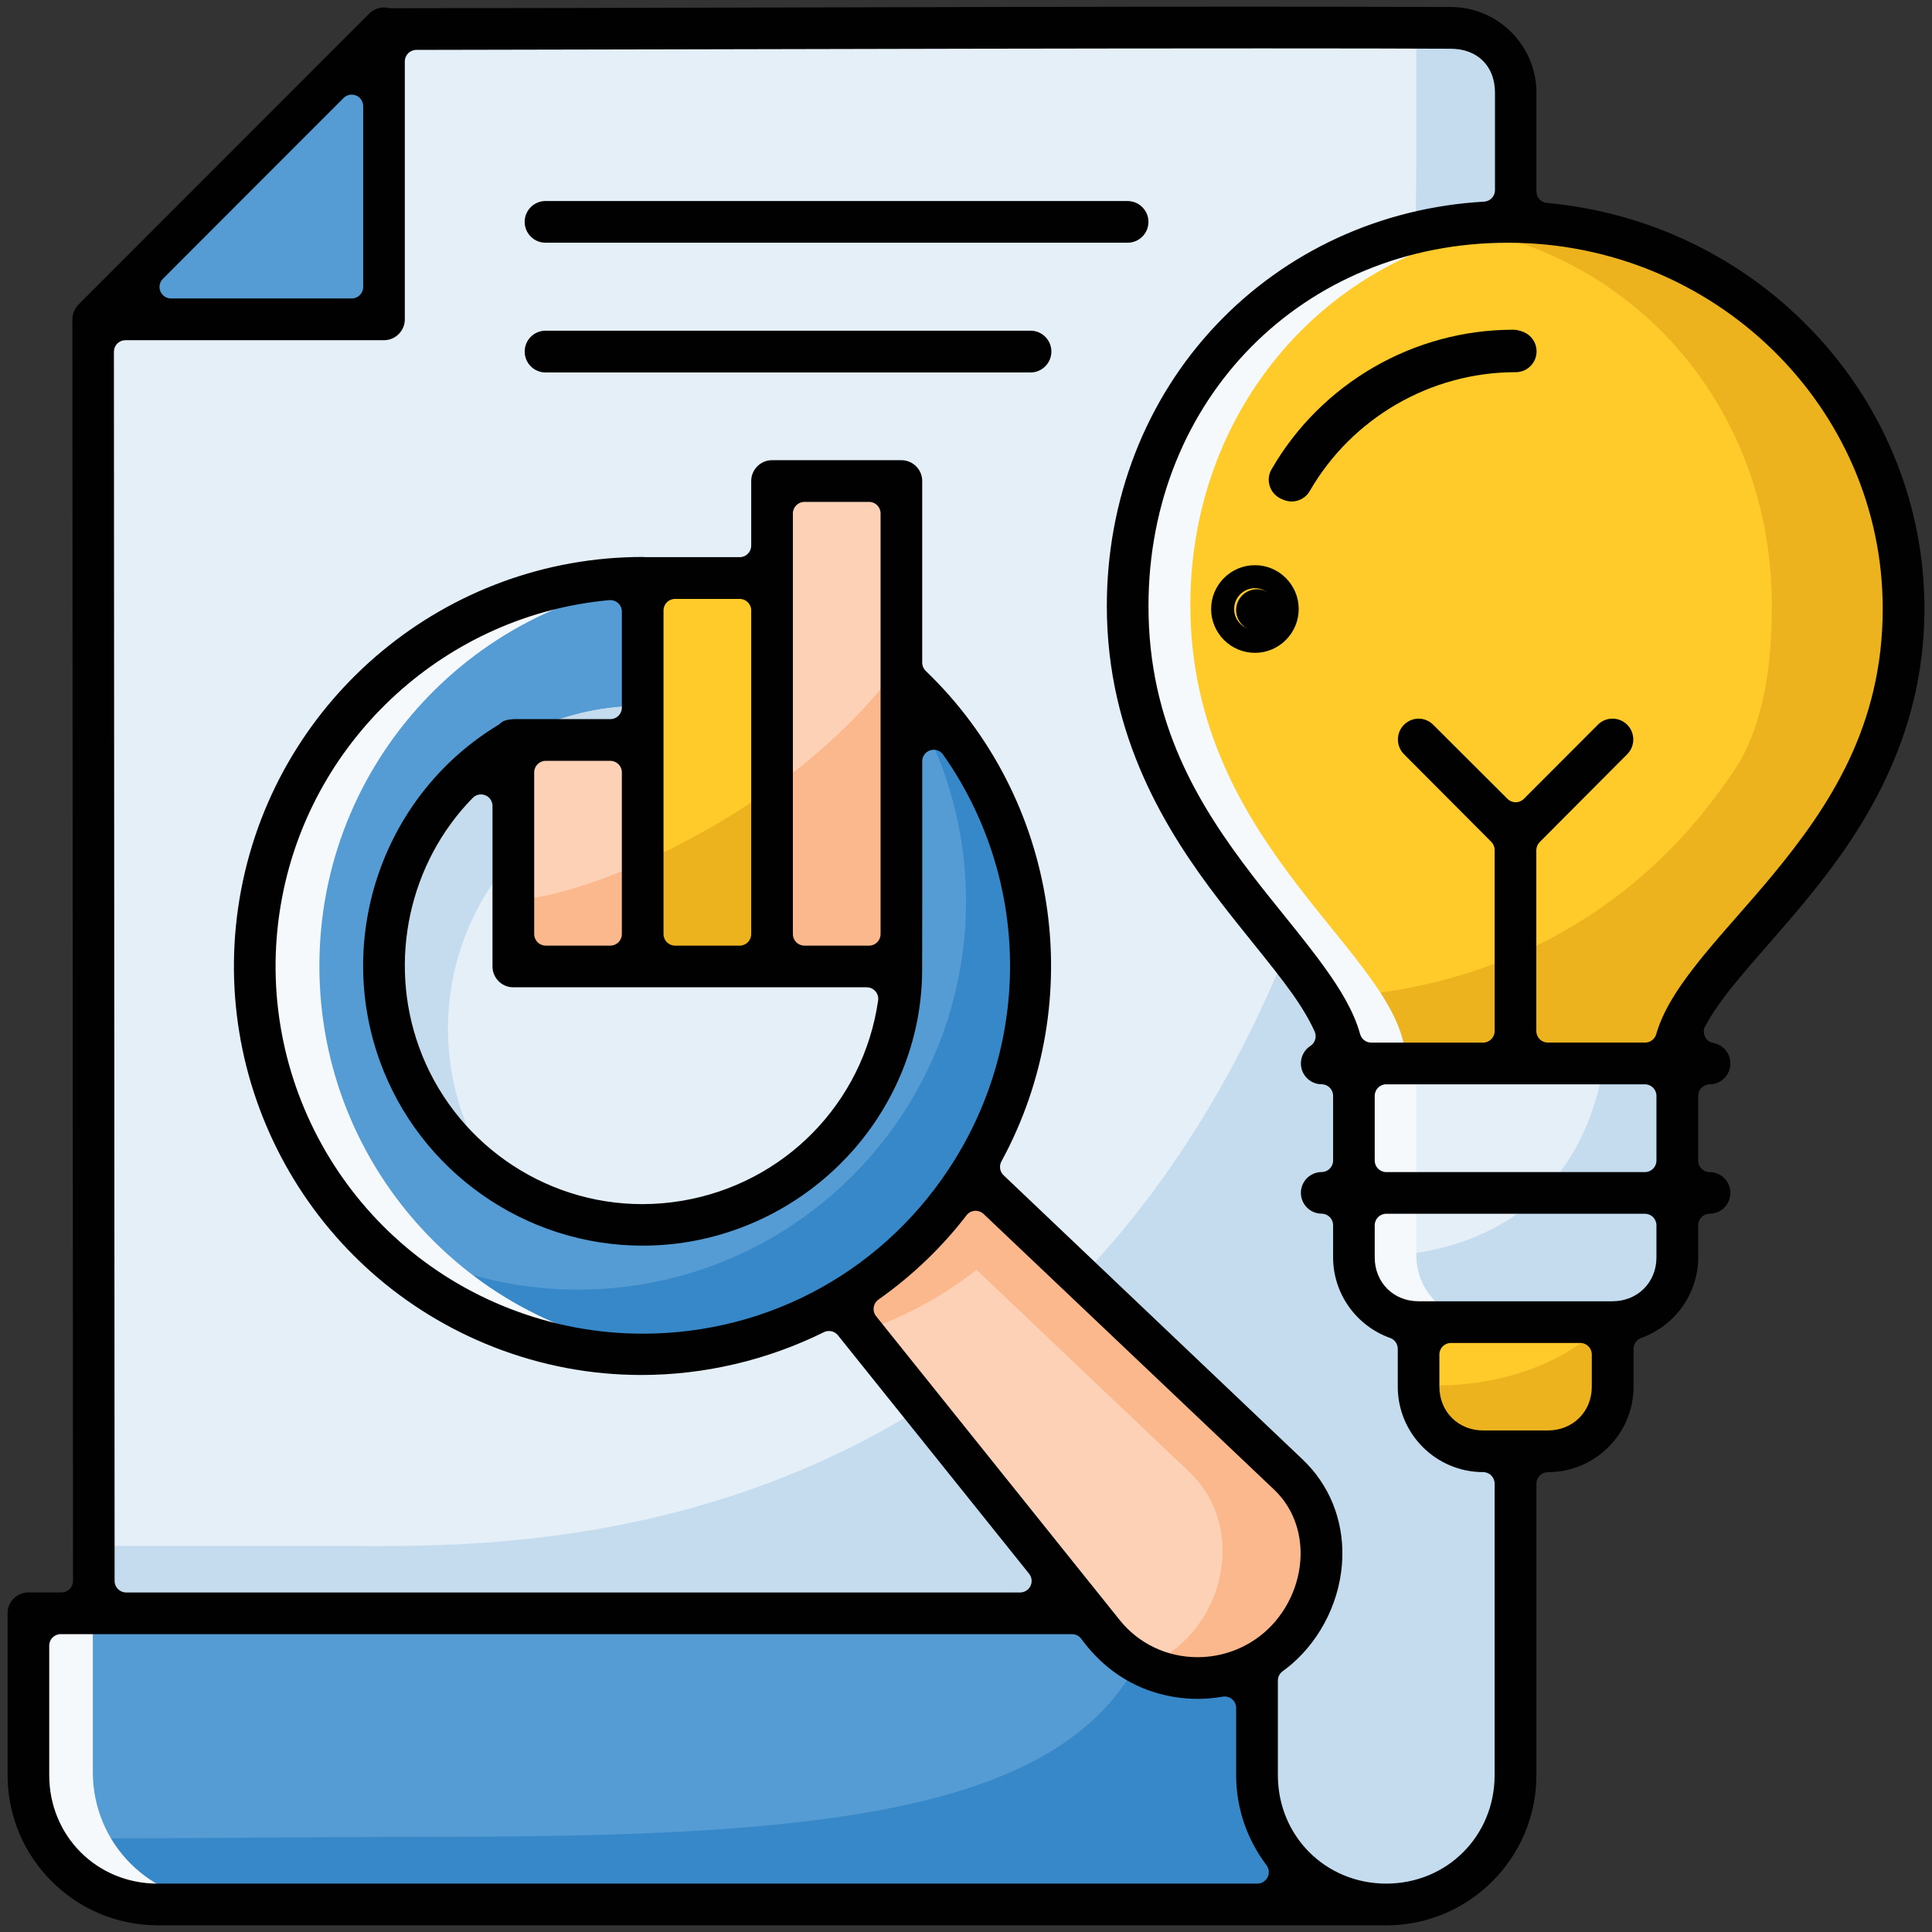 <?xml version="1.0" encoding="utf-8"?>
<!-- Generator: Adobe Illustrator 25.0.0, SVG Export Plug-In . SVG Version: 6.00 Build 0)  -->
<svg version="1.1" id="Layer_1" xmlns="http://www.w3.org/2000/svg" xmlns:xlink="http://www.w3.org/1999/xlink" x="0px" y="0px"
	 viewBox="0 0 1024 1024" style="enable-background:new 0 0 1024 1024;" xml:space="preserve">
<rect x="0" y="0" width="1024" height="1024" fill="#333333" stroke="none"/>
<style type="text/css">
	.st0{fill:#A6C6E8;}
	.st1{fill:#8EB3DF;}
	.st2{fill:#D9EBF9;}
	.st3{fill:#C6E0F5;}
	.st4{fill:#647FA0;}
	.st5{fill:#5F7090;}
	.st6{fill:#FED2A5;}
	.st7{fill:#FCBC86;}
	.st8{fill:#437ABE;}
	.st9{fill:#426FB6;}
	.st10{fill:#4789C9;}
	.st11{fill:#FFFFFF;}
	.st12{fill:#EBF6FD;}
	.st13{fill:#F8991D;}
	.st14{fill:#F6891F;}
	.st15{fill:#F16570;}
	.st16{fill:#F04A58;}
	.st17{fill:#799FCA;}
	.st18{fill:#B7D9F2;}
	.st19{fill:#010101;}
	.st20{fill:#D9D9D8;}
	.st21{fill:#428EC6;}
	.st22{fill:#787E83;}
	.st23{fill:#FBD69A;}
	.st24{fill:#CECECD;}
	.st25{fill:#A9A8A8;}
	.st26{fill:#C4E8EF;}
	.st27{fill:#A88E74;}
	.st28{fill:#8E7862;}
	.st29{fill:#86BD95;}
	.st30{fill:#BAE4EA;}
	.st31{fill:#6B9777;}
	.st32{fill:#8EC79E;}
	.st33{fill:#FBECBF;}
	.st34{fill:#9BD2A8;}
	.st35{fill:#F1584A;}
	.st36{fill:#EFCC92;}
	.st37{fill:#F47427;}
	.st38{fill:#EC6D24;}
	.st39{fill:#202B35;}
	.st40{fill:#E1EFFA;}
	.st41{fill:#B6D5EC;}
	.st42{fill:#364A5E;}
	.st43{fill:#F78E36;}
	.st44{fill:#D0E073;}
	.st45{fill:#B8D1E5;}
	.st46{fill:#2F455D;}
	.st47{fill:#B8D26E;}
	.st48{fill:#C7E0F5;}
	.st49{fill:#293B4D;}
	.st50{fill:#5E6E7F;}
	.st51{fill:#59BE8A;}
	.st52{fill:#22B466;}
	.st53{fill:#FDD407;}
	.st54{fill:#FAC610;}
	.st55{fill:#7D7067;}
	.st56{fill:#FEBE20;}
	.st57{fill:#CCEBF8;}
	.st58{fill:#F15E60;}
	.st59{fill:#5AB8E8;}
	.st60{clip-path:url(#SVGID_2_);}
	.st61{fill:#AEADA8;}
	.st62{fill:#8F8F8B;}
	.st63{fill:#CBC8C1;}
	.st64{fill:#414343;}
	.st65{fill:#575A5A;}
	.st66{fill:#5287C6;}
	.st67{fill:#78A2D5;}
	.st68{fill:#F47D20;}
	.st69{fill:#F8981D;}
	.st70{fill:#FCC011;}
	.st71{fill:#FEDC00;}
	.st72{fill:#0A78BC;}
	.st73{fill:#283A91;}
	.st74{fill:#39A4DD;}
	.st75{fill:#4655A5;}
	.st76{fill:#E4EFF8;}
	.st77{fill:#C5DCEF;}
	.st78{fill:#FFCB2A;}
	.st79{fill:#559BD4;}
	.st80{fill:#ECB31F;}
	.st81{fill:#F5F9FC;}
	.st82{fill:#3788C8;}
	.st83{fill:#FDD1B6;}
	.st84{fill:#FBB88D;}
	.st85{fill:#DBF0F3;}
	.st86{fill:#BBE5EF;}
	.st87{fill:#7CD0DE;}
	.st88{fill:#70C6D9;}
	.st89{fill:#DD5791;}
	.st90{fill:#DA3A7E;}
	.st91{fill:#F4DD45;}
	.st92{fill:#F1D335;}
	.st93{fill:#3D6E94;}
	.st94{fill:#345F81;}
	.st95{fill:#F8F7F9;}
	.st96{fill:#FEE17A;}
	.st97{fill:#FBD268;}
	.st98{fill:#F48B98;}
	.st99{fill:#F07281;}
	.st100{fill:#92D8F7;}
	.st101{fill:#76CAF1;}
	.st102{fill:#B2D99B;}
	.st103{fill:#90CEA1;}
</style>
<g id="layer1">
	<g id="path7762-9">
		<path class="st76" d="M49.64,1007.76L49.22,169.3L203.2,15.3c92.16-0.01,442.99-1.21,564.57-0.57
			c18.44,0.1,34.22,13.94,34.22,34.24v838.92c0,85.62,0,119.87-69.51,119.87L49.64,1007.76z"/>
	</g>
	<g id="path7860-2">
		<path class="st77" d="M750.66,14.74v68.3c0,753.48-461.94,736.35-564.6,736.35H49.53l0.1,188.37h682.86
			c69.51,0,69.51-34.25,69.51-119.87V48.96c0-20.3-15.78-34.12-34.22-34.22C764.23,14.72,754.59,14.76,750.66,14.74L750.66,14.74z"
			/>
	</g>
	<g id="path7766-2">
		<path class="st78" d="M710.83,562.65c0-55.85-114.15-111.7-114.15-242.01c0-113.1,85.77-203.36,201.34-203.36
			c115.58,0,209.27,91.68,209.27,204.78c0,130.31-122.08,184.74-122.08,240.59H710.83z"/>
	</g>
	<g id="path7764-4">
		<path class="st79" d="M49.19,168.9L203.18,14.83l0,154.08L49.19,168.9z"/>
	</g>
	<g id="path7797-7">
		<path class="st80" d="M768.01,119.66c99.93,14.24,171.09,98.03,171.09,200.98c0,32.05-4.17,60.83-17.38,83.72
			C849.78,516.29,739.4,528.12,699.07,528.51c7.31,11.77,12,22.98,12,34.15c37.96-0.12,75.92-0.04,113.88,0
			c22.81,0.02,45.62-0.03,68.44,0c0-45.38,75.36-90.77,103.62-176.09c6.52-19.69,10.53-41.49,10.53-65.92c0-1.63-0.2-3.2-0.23-4.82
			c-2.42-110.81-87.18-198.54-205.07-198.54C787.88,117.28,777.85,118.25,768.01,119.66L768.01,119.66z"/>
	</g>
	<g id="path7805-7">
		<path class="st81" d="M798.01,117.29c-115.58,0-201.33,90.26-201.33,203.35c0,130.31,114.15,186.17,114.15,242.02h34.22
			c0-55.85-114.15-111.7-114.15-242.02c0-107.34,77.32-193.96,183.99-202.52C809.31,117.69,803.71,117.29,798.01,117.29
			L798.01,117.29z"/>
	</g>
	<g id="path7808-5">
		<path class="st76" d="M887.54,562.65v102.72c0,18.97-15.26,34.24-34.22,34.24H750.66c-18.96,0-34.22-15.27-34.22-34.24l0-102.72
			H887.54z"/>
	</g>
	<g id="path7812-4">
		<path class="st77" d="M750.66,699.63h102.65c18.96,0,34.22-15.28,34.22-34.25V562.66l-37.16,0
			c-19.03,116.62-133.93,102.67-133.93,102.67C716.45,684.34,731.71,699.63,750.66,699.63z"/>
	</g>
	<g id="path7819-8">
		<path class="st81" d="M716.45,562.66v102.71c0,18.97,15.26,34.25,34.22,34.25h34.22c-18.96,0-34.22-15.28-34.22-34.25V562.66
			H716.45z"/>
	</g>
	<g id="path7822-1">
		<path class="st78" d="M853.32,699.52v34.25c0,18.97-15.26,34.25-34.22,34.25h-34.22c-18.96,0-34.22-15.28-34.22-34.25v-34.25
			H853.32z"/>
	</g>
	<g id="path7824-2">
		<path class="st80" d="M751.37,740.7c3.18,15.63,16.93,27.32,33.52,27.32h34.22c18.96,0,34.22-15.28,34.22-34.25v-34.25l-0.9,0
			c-40.47,41.5-101.75,34.3-101.75,34.3C750.67,736.21,750.92,738.5,751.37,740.7L751.37,740.7z"/>
	</g>
	<g id="path7829-8">
		<path class="st79" d="M14.98,853.64v85.62c0,37.95,30.52,68.5,68.44,68.5h650.14c-37.91,0-68.44-30.55-68.44-68.5v-85.62
			L14.98,853.64z"/>
	</g>
	<g id="path7849-9">
		<path class="st82" d="M613.79,853.64c-27.51,102.75-153.98,119.87-376.4,119.87c-73.07,0-176.39,1.33-212.59,0.7
			c11.91,20.04,33.53,33.55,58.61,33.55h650.14c-37.91,0-68.44-30.55-68.44-68.5v-85.62L613.79,853.64z"/>
	</g>
	<g id="path7834-3">
		<path class="st83" d="M517.89,624.6l-70.94,68.7l136.97,170.94c22.92,28.61,65.17,31.32,92.26,8.06
			c27.1-23.26,32.16-66.76,5.58-92.01L517.89,624.6z"/>
	</g>
	<g id="path7841-6">
		<path class="st84" d="M517.89,624.6l-25.4,24.58l137.97,131.11c26.58,25.25,21.52,68.76-5.58,92.01
			c-5.1,4.38-10.83,7.53-16.77,10.07c22.15,9.58,48.87,6.42,68.07-10.07c27.1-23.26,32.16-66.76,5.58-92.01L517.89,624.6z"/>
	</g>
	<g id="path7844-8">
		<path class="st84" d="M517.89,624.6l-70.94,68.7l9.99,12.48c33.23-11.24,63.02-30.82,86.55-56.86L517.89,624.6z"/>
	</g>
	<g id="path7865-0">
		<path class="st79" d="M545.37,511.15c0,113.49-91.92,205.49-205.31,205.49s-205.31-92-205.31-205.49
			c0-113.49,91.92-205.49,205.31-205.49S545.37,397.66,545.37,511.15z"/>
	</g>
	<g id="ellipse7867-2">
		<path class="st76" d="M476.92,511.15c0,75.65-61.27,136.98-136.86,136.98S203.2,586.81,203.2,511.15
			c0-75.65,61.27-136.98,136.86-136.98S476.92,435.5,476.92,511.15z"/>
	</g>
	<g id="ellipse7871-1">
		<path class="st77" d="M340.05,374.16c-75.58,0.01-136.84,61.35-136.84,137c0.02,44.96,22.07,87.04,59.01,112.61
			c-16.08-22.97-24.74-50.32-24.79-78.36c-0.01-75.65,61.26-136.98,136.84-137c27.83,0.02,54.99,8.52,77.86,24.38
			C426.57,396.1,384.73,374.22,340.05,374.16L340.05,374.16z"/>
	</g>
	<g id="path7874-0">
		<path class="st83" d="M340.06,391.46h-68.44l0,119.84h68.44L340.06,391.46z"/>
	</g>
	<g id="rect7878-5">
		<path class="st83" d="M408.5,254.5h68.44V511.3H408.5V254.5z"/>
	</g>
	<g id="path7887-1">
		<path class="st84" d="M476.92,352.18C420.26,430.74,309.23,476.9,271.61,476.9v34.38h68.44h68.44h68.44V352.18z"/>
	</g>
	<g id="rect7876-1">
		<path class="st78" d="M340.06,305.86h68.44V511.3h-68.44V305.86z"/>
	</g>
	<g id="rect7891-0">
		<path class="st80" d="M408.48,418.2c-22.82,16.26-46.61,29.34-68.44,39.03v54.05h68.44V418.2z"/>
	</g>
	<g id="path7857-0">
		<path class="st81" d="M14.98,853.64v85.62c0,37.95,30.52,68.5,68.44,68.5h34.22c-37.91,0-68.44-30.55-68.44-68.5v-85.62
			L14.98,853.64z"/>
	</g>
	<g transform="scale(.265)">
		<g id="path917">
			<path class="st82" d="M1765.24,1322.42c104.2,132.22,166.84,298.76,166.84,480.24c0,428.94-347.41,776.67-775.97,776.67
				c-181.27,0-347.59-62.73-479.68-166.99c142.1,180.28,361.78,296.43,609,296.43c428.56,0,775.97-347.73,775.97-776.67
				C2061.4,1684.62,1945.39,1464.65,1765.24,1322.42z"/>
		</g>
		<g id="path912">
			<path class="st81" d="M1285.44,1155.43c-428.56,0-775.97,347.73-775.97,776.67c0,428.94,347.41,776.67,775.97,776.67
				c21.8,0,43.32-1.4,64.66-3.16c-398.21-32.97-711.3-366.42-711.3-773.51c0-407.09,313.09-740.41,711.3-773.38
				C1328.75,1156.96,1307.24,1155.43,1285.44,1155.43z"/>
		</g>
	</g>
	<path class="st19" d="M683.44,265.3c-1.92,0-3.81-0.51-5.48-1.48c-5.26-3.04-7.06-9.79-4.03-15.05
		c26.33-45.65,75.4-74.01,128.06-74.01c6.07,0,11,4.94,11,11.01s-4.94,11.01-11,11.01c-44.83,0-86.59,24.14-109.01,62.99
		C691.03,263.19,687.37,265.3,683.44,265.3z"/>
	<path class="st19" d="M665.12,346.01c-12.66,0-23.05-10.25-23.2-22.94c0-0.05,0-0.1,0-0.15c0-0.04,0-0.09,0-0.13
		c0-12.77,10.38-23.19,23.14-23.23c0.02,0,0.05,0,0.07,0c12.73,0,23.13,10.34,23.21,23.09c0.08,12.77-10.24,23.25-22.99,23.37
		C665.26,346.01,665.19,346.01,665.12,346.01z M654.11,322.86c0,0.02,0,0.04,0,0.06c0.07,6.02,5,10.88,11.01,10.88
		c0.03,0,0.07,0,0.1,0c6.05-0.06,10.94-5.03,10.91-11.09c-0.04-6.05-4.97-10.95-11.01-10.95c-0.01,0-0.02,0-0.03,0
		c-6.05,0.02-10.98,4.96-10.98,11.02C654.11,322.81,654.11,322.83,654.11,322.86z"/>
	<path class="st19" d="M83.57,1020.45c-43.86,0-79.55-35.7-79.55-79.58V855c0.02-6.02,4.95-10.96,10.99-10.98h17.58
		c1.62,0,3.17-0.64,4.31-1.79c1.14-1.15,1.79-2.7,1.79-4.32l-0.33-668.24c-0.04-3.14,1.14-6.11,3.23-8.24L195.75,7.14
		c2.07-2.05,4.83-3.19,7.76-3.19c0.82,0,1.64,0.09,2.44,0.27c0.44,0.1,0.89,0.15,1.35,0.15c0,0,0,0,0,0
		c59.4-0.04,127.06-0.21,198.7-0.38c86.05-0.21,175.04-0.44,254.92-0.44c41.82,0,77.25,0.06,108.3,0.18
		c24.88,0.13,45.13,20.51,45.13,45.42v52.33c0,3.16,2.4,5.79,5.55,6.08c54.41,4.96,104.85,29.54,142.04,69.21
		c37.43,39.94,58.05,91.74,58.05,145.87c0,69.75-33.99,119.75-63.59,155.53c-6.71,8.1-13.26,15.6-19.59,22.86
		c-8.24,9.44-16.03,18.36-22.19,26.44c-4.47,5.86-8.12,11.38-10.83,16.42c-0.93,1.72-0.97,3.78-0.13,5.55
		c0.85,1.76,2.49,3.01,4.41,3.36c5.24,0.95,9.06,5.5,9.08,10.83c0.02,6.09-4.91,11.07-10.99,11.09c-3.36,0.01-6.08,2.74-6.08,6.11
		v34.3c0,3.36,2.72,6.09,6.08,6.11c6.04,0.02,10.97,4.94,10.99,10.97c0.02,6.09-4.91,11.07-10.99,11.09
		c-3.36,0.01-6.08,2.74-6.08,6.11v17.08c0,19.02-12.15,36.16-30.23,42.66c-2.42,0.87-4.04,3.17-4.04,5.75v20.1
		c0,24.97-20.35,45.28-45.38,45.28c-3.37,0-6.1,2.73-6.1,6.11v154.5c0,43.88-35.68,79.58-79.55,79.58H83.57z M477.76,243.92
		c2.96,0,5.73,1.16,7.82,3.25c2.09,2.1,3.23,4.88,3.21,7.83v96.2c0,1.66,0.68,3.25,1.88,4.41c70.23,67.41,86.72,174.31,40.1,259.96
		c-1.32,2.43-0.85,5.44,1.16,7.35l158.51,150.65c14.07,13.36,21.53,31.71,21.03,51.65c-0.55,21.61-10.64,42.9-26.99,56.93
		c-1.61,1.39-3.35,2.68-4.68,3.66c-1.57,1.15-2.5,2.98-2.5,4.93v50.12c0,32.24,25.23,57.49,57.44,57.49
		c32.21,0,57.44-25.25,57.44-57.49v-154.5c0-3.37-2.73-6.11-6.1-6.11c-24.95,0-45.24-20.31-45.24-45.28v-20.07
		c0-2.58-1.62-4.88-4.05-5.75c-18.08-6.46-30.22-23.62-30.22-42.69v-17.08c0-3.36-2.72-6.09-6.08-6.11
		c-2.95-0.01-5.72-1.17-7.79-3.27c-2.08-2.09-3.21-4.87-3.2-7.82c0.02-6.03,4.96-10.95,10.99-10.97c3.36-0.01,6.08-2.74,6.08-6.11
		v-34.3c0-3.36-2.72-6.09-6.08-6.11c-2.95-0.01-5.72-1.17-7.79-3.27c-2.08-2.09-3.21-4.87-3.2-7.82c0.01-3.75,1.9-7.2,5.04-9.23
		c2.52-1.63,3.48-4.86,2.26-7.61c-2.62-5.9-6.57-12.6-11.74-19.91c-5.83-8.24-13.17-17.37-20.95-27.03
		c-5.82-7.23-11.84-14.71-18.02-22.77c-27.68-36.11-59.45-86.46-59.45-155.81c0-56.56,20.58-109.47,57.95-149
		c36.91-39.04,87.35-62.26,142.03-65.36c3.23-0.18,5.75-2.86,5.75-6.1V49.15c0-14.09-9.19-23.25-23.4-23.32
		c-23.1-0.12-56.6-0.18-99.58-0.18c-94.21,0-217.75,0.29-317.02,0.52c-54.99,0.13-102.49,0.24-131.72,0.27
		c-3.37,0-6.09,2.74-6.09,6.11v136.78c-0.02,6.02-4.96,10.96-10.99,10.98H66.47c-1.62,0-3.17,0.64-4.31,1.79
		c-1.14,1.15-1.79,2.7-1.79,4.32l0.37,651.52c0,3.37,2.73,6.1,6.1,6.1h473.85c2.35,0,4.48-1.35,5.5-3.46
		c1.01-2.12,0.73-4.63-0.74-6.46L444.13,707.74c-1.19-1.48-2.96-2.28-4.76-2.28c-0.91,0-1.84,0.21-2.7,0.63
		c-29.99,14.84-63.41,22.68-96.65,22.68c-26.78,0-53.04-4.94-78.06-14.69c-97.29-37.92-153.7-139.97-134.11-242.67
		c19.47-102.1,108.97-176.21,212.82-176.21l0.21,0c0.36,0.07,0.73,0.1,1.11,0.1h50.07c3.37,0,6.1-2.73,6.1-6.11v-34.17
		c-0.02-6.11,4.91-11.09,10.99-11.11H477.76z M32.19,866.12c-3.37,0-6.1,2.73-6.1,6.11v68.64c0,32.24,25.23,57.49,57.44,57.49
		h582.86c2.31,0,4.43-1.31,5.46-3.38c1.03-2.07,0.8-4.55-0.59-6.4c-10.52-13.96-16.07-30.46-16.07-47.71v-35.61
		c0-1.81-0.8-3.52-2.19-4.68c-1.11-0.93-2.49-1.42-3.91-1.42c-0.36,0-0.72,0.03-1.08,0.1c-4.33,0.78-8.81,1.17-13.31,1.17
		c-14.29,0-41.3-4.13-61.59-31.8c-1.15-1.57-2.98-2.49-4.92-2.49H32.19z M517.12,641.74c-0.16,0-0.32,0.01-0.48,0.02
		c-1.72,0.14-3.31,0.99-4.36,2.36c-13.05,17-28.76,32.03-46.68,44.69c-1.37,0.97-2.29,2.47-2.52,4.14
		c-0.23,1.67,0.23,3.36,1.28,4.67l129.12,161.06c10.01,12.5,25.05,19.66,41.27,19.66c12.96,0,25.49-4.62,35.27-13.02
		c11.7-10.05,18.92-25.24,19.31-40.64c0.35-13.74-4.64-26.23-14.03-35.15L521.32,643.42C520.18,642.34,518.68,641.74,517.12,641.74z
		 M769.01,711.79c-3.37,0-6.1,2.73-6.1,6.11v17.08c0,13.22,9.96,23.19,23.17,23.19h34.31c13.28,0,23.3-9.97,23.3-23.19v-17.08
		c0-3.37-2.73-6.11-6.1-6.11H769.01z M323.5,318.07c-0.18,0-0.36,0.01-0.55,0.02c-85.9,7.75-157.22,72.51-173.42,157.49
		c-17.59,92.23,33.09,183.91,120.52,217.98c22.68,8.84,46.45,13.32,70.63,13.32c67.85,0,129.7-34.54,165.46-92.38
		c41.11-66.49,38.65-150.7-6.26-214.52c-1.16-1.65-3.04-2.59-4.99-2.59c-0.61,0-1.23,0.09-1.84,0.29c-2.54,0.8-4.26,3.16-4.26,5.82
		c0,10.45,0.01,20.93,0.01,31.43c0.01,25.99,0.03,52.86-0.05,79c0,34.3-12.55,67.78-35.35,94.3
		c-22.74,26.46-54.11,44.19-88.31,49.94c-8.1,1.36-16.36,2.05-24.53,2.05c0,0,0,0,0,0c-62.28,0-118.28-39.42-139.34-98.09
		c-23.92-66.62,2.53-141.44,62.88-177.89c0.4-0.24,0.77-0.52,1.1-0.85c1.4-1.36,3.49-2.03,6.96-2.23h51.34c3.37,0,6.1-2.73,6.1-6.11
		v-50.88c0-1.71-0.72-3.35-1.98-4.51C326.49,318.64,325.02,318.07,323.5,318.07z M734.73,643.32c-3.37,0-6.1,2.73-6.1,6.11v17.05
		c0,13.24,9.96,23.22,23.17,23.22h102.85c13.28,0,23.3-9.98,23.3-23.22v-17.05c0-3.37-2.73-6.11-6.1-6.11H734.73z M254.93,421.05
		c-1.61,0-3.18,0.63-4.35,1.83c-33.76,34.41-44.97,86.17-28.56,131.86c17.92,49.93,65.49,83.47,118.37,83.47
		c7.01,0,14.09-0.59,21.05-1.76c54.34-9.13,96.13-51.8,103.99-106.18c0.25-1.75-0.27-3.53-1.43-4.87s-2.84-2.11-4.61-2.11H272
		c-6.06-0.02-10.99-5-10.97-11.09v-85.04c0-2.48-1.5-4.71-3.79-5.65C256.49,421.2,255.7,421.05,254.93,421.05z M734.73,574.71
		c-3.37,0-6.1,2.73-6.1,6.11v34.3c0,3.37,2.73,6.11,6.1,6.11h137.12c3.37,0,6.1-2.73,6.1-6.11v-34.3c0-3.37-2.73-6.11-6.1-6.11
		H734.73z M854.65,380.9c2.96,0,5.74,1.16,7.83,3.26c4.26,4.29,4.26,11.28,0,15.58l-46.42,46.59c-1.14,1.14-1.78,2.69-1.78,4.31
		v95.84c0,3.37,2.73,6.11,6.1,6.11h51.57c2.71,0,5.1-1.79,5.86-4.4c3.77-12.99,11.79-24.58,19.14-34.21
		c7.15-9.36,15.33-18.69,23.99-28.56c6.01-6.86,12.23-13.95,18.37-21.36c30.42-36.75,58.57-79.32,58.57-141.41
		c0-106.97-89.1-194-198.61-194c-108.63,0-190.55,82.81-190.55,192.63c0,62.25,26.39,105.26,54.91,142.47
		c5.61,7.32,11.28,14.35,16.76,21.14c8.18,10.15,15.91,19.73,22.7,29.32c6.83,9.65,14.28,21.22,17.81,33.92
		c0.73,2.64,3.14,4.47,5.88,4.47h59.31c3.37,0,6.1-2.73,6.1-6.11V450.5c0-1.62-0.64-3.17-1.78-4.31l-46.29-46.46
		c-4.26-4.29-4.26-11.28,0.01-15.57c2.06-2.08,4.81-3.24,7.74-3.26c2.91,0,5.69,1.16,7.78,3.26l39.38,39.28
		c1.19,1.19,2.75,1.78,4.31,1.78c1.56,0,3.12-0.6,4.31-1.79l39.19-39.26C848.91,382.06,851.69,380.9,854.65,380.9z M426.35,266.02
		c-3.37,0-6.1,2.73-6.1,6.11v222.97c0,3.37,2.73,6.11,6.1,6.11h34.27c3.37,0,6.1-2.73,6.1-6.11V272.12c0-3.37-2.73-6.11-6.1-6.11
		H426.35z M357.78,317.44c-3.37,0-6.1,2.73-6.1,6.11v171.55c0,3.37,2.73,6.11,6.1,6.11h34.27c3.37,0,6.1-2.73,6.1-6.11V323.54
		c0-3.37-2.73-6.11-6.1-6.11H357.78z M289.23,403.26c-3.37,0-6.1,2.73-6.1,6.11v85.72c0,3.37,2.73,6.11,6.1,6.11h34.27
		c3.37,0,6.1-2.73,6.1-6.11v-85.72c0-3.37-2.73-6.11-6.1-6.11H289.23z M186.39,50.15c-1.59,0-3.15,0.62-4.31,1.79l-95.75,95.84
		c-1.74,1.75-2.27,4.37-1.32,6.65c0.94,2.28,3.17,3.77,5.64,3.77h95.75c3.37,0,6.1-2.73,6.1-6.11V56.25c0-2.47-1.49-4.7-3.77-5.64
		C187.96,50.3,187.17,50.15,186.39,50.15z M666.22,334.42c-6.08,0-11.04-4.96-11.04-11.05c0-6.09,4.95-11.05,11.04-11.05
		c6.09,0,11.04,4.96,11.04,11.05C677.26,329.47,672.31,334.42,666.22,334.42z M684.63,265.8c-1.93,0-3.85-0.52-5.53-1.5
		c-5.31-3.05-7.13-9.82-4.1-15.1c26.33-45.65,75.49-74.02,128.28-74.02l0.1,0c6.06,0,11.01,4.94,11.03,11
		c0.01,2.96-1.13,5.74-3.22,7.84c-2.09,2.1-4.86,3.25-7.82,3.25c0,0-0.09,0-0.11,0c-44.86,0-86.67,24.16-109.1,63.05
		C692.22,263.7,688.55,265.8,684.63,265.8z M289.13,197.41c-6.07,0-11.02-4.95-11.03-11.03c-0.01-2.97,1.13-5.75,3.22-7.85
		c2.09-2.1,4.86-3.25,7.82-3.25c0.01,0,257.14,0,257.14,0c2.92,0.01,5.69,1.17,7.77,3.27c2.08,2.09,3.21,4.87,3.2,7.82
		c-0.01,6.07-4.94,11.01-10.99,11.04L289.13,197.41z M289.13,128.64c-2.96,0-5.73-1.15-7.82-3.25c-2.09-2.1-3.23-4.88-3.22-7.84
		c0.02-6.07,4.97-11,11.03-11c0.01,0,308.48,0,308.48,0c6.13,0,11.08,4.94,11.1,11c0.01,2.96-1.13,5.74-3.22,7.84
		s-4.86,3.25-7.82,3.25L289.13,128.64z"/>
</g>
</svg>
